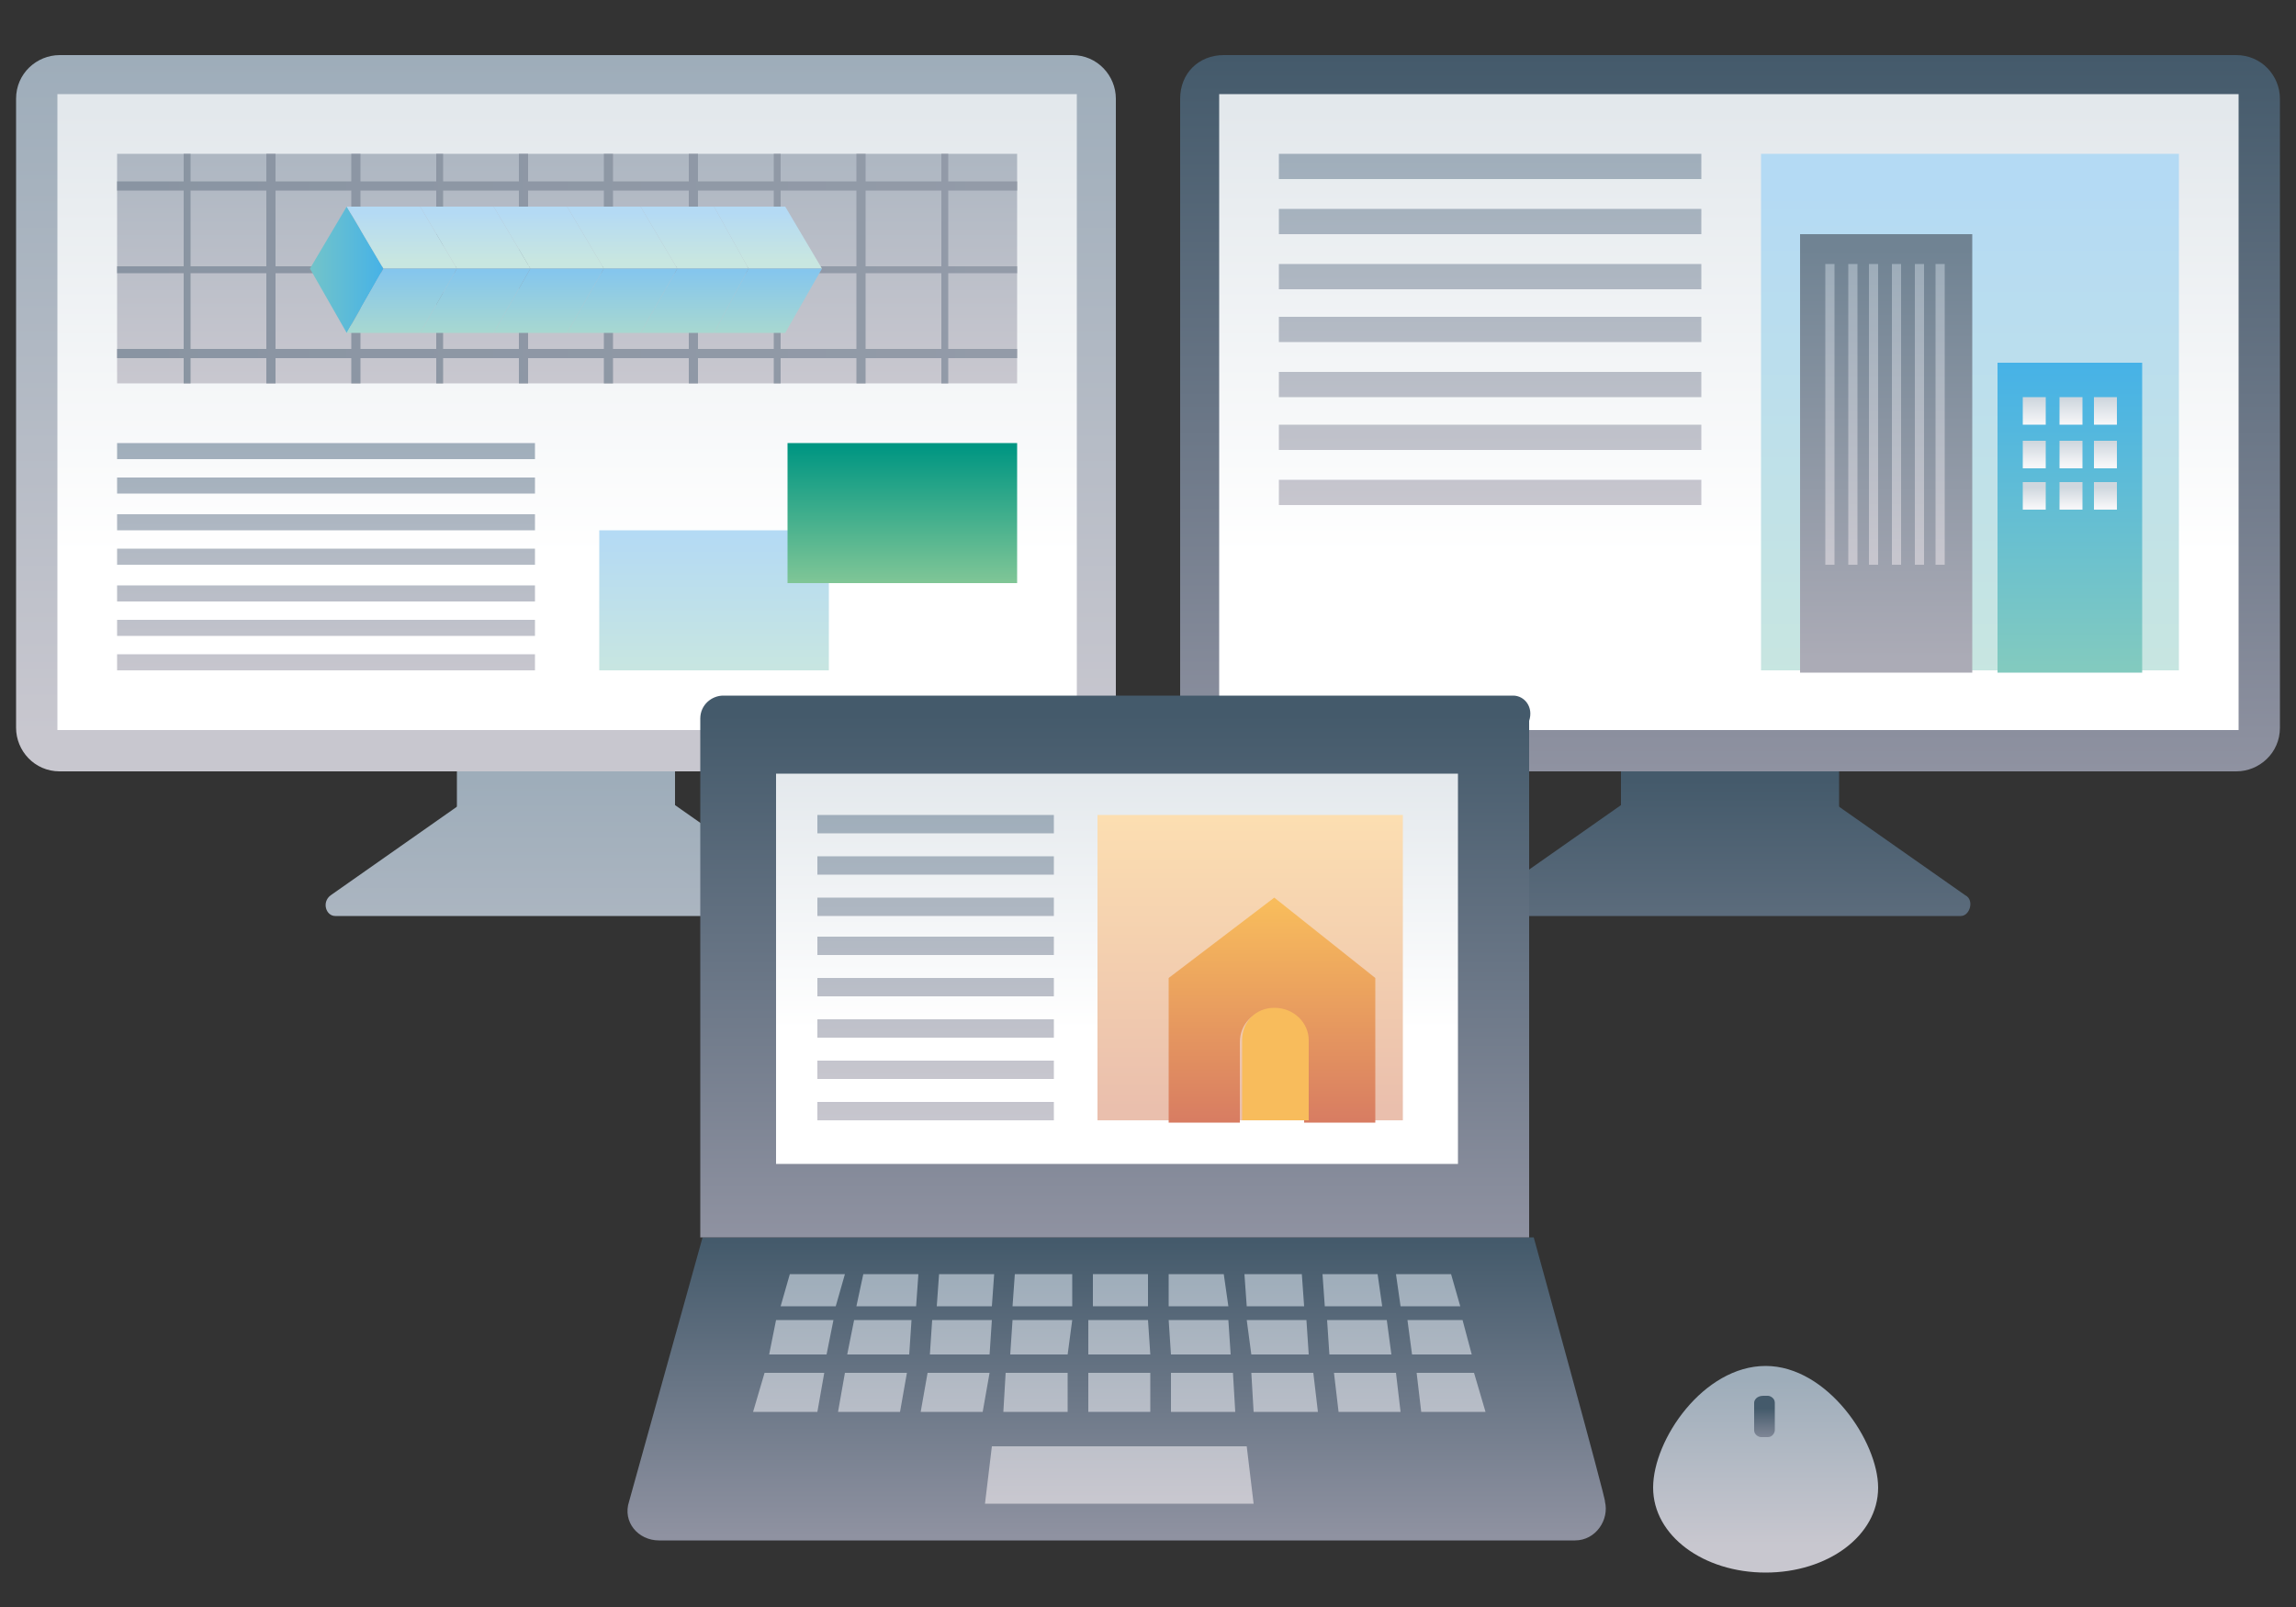 <?xml version="1.0" encoding="utf-8"?>
<!-- Generator: Adobe Illustrator 28.3.0, SVG Export Plug-In . SVG Version: 6.00 Build 0)  -->
<svg version="1.1" id="_レイヤー_2" xmlns="http://www.w3.org/2000/svg" xmlns:xlink="http://www.w3.org/1999/xlink" x="0px"
	 y="0px" viewBox="0 0 100 70" style="enable-background:new 0 0 100 70;" xml:space="preserve">
<rect x="0" y="0" width="100" height="70" fill="#333333" stroke="none"/>
<style type="text/css">
	.st0{fill:url(#SVGID_1_);}
	.st1{fill:url(#SVGID_00000003823270657076710900000003985630605312670907_);}
	.st2{fill:url(#SVGID_00000133505931410010587950000017006013750232201875_);}
	.st3{fill:url(#SVGID_00000125603535688121930970000017196302828403046803_);}
	.st4{fill:url(#SVGID_00000052802982926765037010000004945047389450457994_);}
	.st5{fill:url(#SVGID_00000149359614426310839250000001577723920100932741_);}
	.st6{fill:url(#SVGID_00000040570470045419964770000008788258517763871651_);}
	.st7{fill:url(#SVGID_00000046314952268650609300000015312016834307310216_);}
	.st8{fill:url(#SVGID_00000075850498021098732040000006631199042844811435_);}
	.st9{fill:url(#SVGID_00000101791712606564481610000015846656440622777498_);}
	.st10{fill:url(#SVGID_00000167353858132853283680000002095934985854116507_);}
	.st11{fill:url(#SVGID_00000178177436362467524060000008109455381280976276_);}
	.st12{fill:url(#SVGID_00000159447743482638508750000018049696134095566495_);}
	.st13{clip-path:url(#SVGID_00000036937847590998159290000012686299618798170539_);}
	.st14{fill:url(#SVGID_00000160159773567764293230000004354790648055531691_);}
	.st15{fill:none;stroke:#46B2E7;stroke-width:0.5;stroke-miterlimit:10;}
	.st16{fill:url(#SVGID_00000074436358161694203320000003633691116112053653_);}
	.st17{fill:url(#SVGID_00000012467143107793157270000013474791690735347845_);}
	.st18{fill:url(#SVGID_00000151501595668976438860000007273461216613219752_);}
	.st19{fill:url(#SVGID_00000015339653159381396510000015309072056451256758_);}
	.st20{fill:url(#SVGID_00000057866006358835218600000011613000990581008570_);}
	.st21{fill:url(#SVGID_00000099620927860083618310000001418628788676499347_);}
	.st22{fill:url(#SVGID_00000129168462911150302200000013567328425592656314_);}
	.st23{fill:url(#SVGID_00000108276634528596973400000005302861468317764531_);}
	.st24{fill:url(#SVGID_00000031187371179869950550000017284062053766365322_);}
	.st25{fill:url(#SVGID_00000000211438597937572910000016043891200933378967_);}
	.st26{fill:url(#SVGID_00000132089251930159991150000018342092621232563647_);}
	.st27{fill:url(#SVGID_00000032624964941805786950000006833990639673081272_);}
	.st28{fill:url(#SVGID_00000016795560451106477020000017993803167562757548_);}
	.st29{fill:url(#SVGID_00000034090711401293177720000002351948436180654738_);}
	.st30{fill:url(#SVGID_00000160189689044504746730000010033409650216311481_);}
	.st31{fill:url(#SVGID_00000146490140747292109180000012119750952750522278_);}
	.st32{fill:url(#SVGID_00000084519272736658727270000005091975678332185256_);}
	.st33{fill:url(#SVGID_00000014622780606341109290000013712599294046788268_);}
	.st34{fill:url(#SVGID_00000037679888196136153010000011525108492854495146_);}
	.st35{fill:url(#SVGID_00000095300601901777898570000004300539799482833542_);}
	.st36{fill:url(#SVGID_00000108277745771028701650000009933831445353338505_);}
	.st37{fill:url(#SVGID_00000014624428984608747500000012138820181429414807_);}
	.st38{fill:url(#SVGID_00000151510054699670173230000000639492984066231469_);}
	.st39{fill:url(#SVGID_00000127036172542115533260000005148912851116625328_);}
	.st40{fill:url(#SVGID_00000132086000925160332680000012470304243110440636_);}
	.st41{fill:url(#SVGID_00000070095431227035417930000015639782869337562790_);}
	.st42{fill:url(#SVGID_00000121246533264786804330000010560235550833105835_);}
	.st43{fill:url(#SVGID_00000180336609549335989640000003756683029232141700_);}
	.st44{fill:url(#SVGID_00000011011443484240728100000011163049213645588135_);}
	.st45{fill:url(#SVGID_00000116205146422946705040000010022004998435754635_);}
	.st46{fill:url(#SVGID_00000000196201306511236690000014361465981134006461_);}
	.st47{fill:url(#SVGID_00000060736824201876520210000010163624060212529076_);}
	.st48{fill:url(#SVGID_00000125591752425820518160000004663513005514625684_);}
	.st49{fill:url(#SVGID_00000152244221243218404260000016987355062842229161_);}
	.st50{fill:url(#SVGID_00000068642472633250693370000014195278172823000504_);}
	.st51{fill:url(#SVGID_00000026883377000928445510000008918416429510280583_);}
	.st52{fill:url(#SVGID_00000011744531527149445280000015932549986396379264_);}
	.st53{fill:url(#SVGID_00000026874432008147274030000017932918101806370183_);}
	.st54{fill:url(#SVGID_00000028320165124646116590000010264998768389595266_);}
	.st55{fill:url(#SVGID_00000114764389309955155140000018024081590356648360_);}
	.st56{fill:url(#SVGID_00000048463297372638249940000000540631552831481518_);}
	.st57{fill:url(#SVGID_00000103227618719068490550000016485741493107527579_);}
	.st58{fill:url(#SVGID_00000117672767165893157050000013980128317433027971_);}
	.st59{fill:url(#SVGID_00000088122309967639131270000011940812743537984430_);}
	.st60{fill:url(#SVGID_00000023268925478336838860000005917722659696054680_);}
	.st61{fill:url(#SVGID_00000009560102090829758970000013606913603915470737_);}
	.st62{fill:url(#SVGID_00000113355011303091320250000010791531222594773413_);}
	.st63{fill:url(#SVGID_00000099647849483619342330000005114285014878840243_);}
	.st64{fill:url(#SVGID_00000053515942736242103320000017433281460568766352_);}
	.st65{fill:url(#SVGID_00000181067680387299396900000015527141986008255374_);}
	.st66{fill:url(#SVGID_00000108988534426244524230000012076915609339529374_);}
	.st67{fill:url(#SVGID_00000171000391902208560220000018030657442833935542_);}
	.st68{fill:url(#SVGID_00000047018102469539748130000009730459451820312753_);}
	.st69{fill:url(#SVGID_00000093859867696583495060000015461195259984970673_);}
	.st70{fill:url(#SVGID_00000085952752740641293890000004570471523524699539_);}
	.st71{fill:url(#SVGID_00000018198880954342889900000002745492568293915070_);}
	.st72{fill:url(#SVGID_00000155825996378231899720000007804884812941833091_);}
	.st73{fill:url(#SVGID_00000122714659937263942680000003758859469724855681_);}
	.st74{fill:url(#SVGID_00000008121059624409605580000003830152781403198871_);}
	.st75{fill:url(#SVGID_00000071546636515905024450000001393902479917172636_);}
	.st76{fill:url(#SVGID_00000111902754154244340940000001928479861100979639_);}
	.st77{fill:url(#SVGID_00000066516512304177710000000017156975997610625688_);}
	.st78{fill:url(#SVGID_00000049926650528974367490000007898776411644197546_);}
	.st79{fill:url(#SVGID_00000157266097648201136870000007539222758868692895_);}
	.st80{fill:url(#SVGID_00000152986988367706056760000005395156159224657039_);}
	.st81{fill:url(#SVGID_00000153669496880861557380000008026213930885069192_);}
	.st82{fill:url(#SVGID_00000063603958646235765480000010211667920509651867_);}
	.st83{fill:url(#SVGID_00000116929871747161728270000000843437502872064897_);}
	.st84{fill:url(#SVGID_00000161627242189867589080000004278097015222456485_);}
	.st85{fill:url(#SVGID_00000020366241553560898870000015340406852068908447_);}
	.st86{fill:url(#SVGID_00000089563246318329180890000016006458517317754259_);}
	.st87{fill:url(#SVGID_00000082354046999117836950000010061463436589686197_);}
	.st88{fill:url(#SVGID_00000016057553362960281670000012535968089403698581_);}
	.st89{fill:url(#SVGID_00000164505420734686905920000001589392824348366014_);}
	.st90{fill:url(#SVGID_00000041265104707261208740000016619691278366184895_);}
	.st91{fill:url(#SVGID_00000142160658998469783540000003570133975979830437_);}
	.st92{fill:url(#SVGID_00000021832237332598345210000006920753865164327334_);}
	.st93{fill:url(#SVGID_00000079475505545740080100000010878796232180545411_);}
	.st94{fill:#F8BC5C;}
	.st95{fill:url(#SVGID_00000141445059238334962300000011726602235972740748_);}
	.st96{fill:url(#SVGID_00000153702647894981557800000017465868159477459601_);}
	.st97{fill:url(#SVGID_00000057870698867490031730000006324421019579348403_);}
	.st98{fill:url(#SVGID_00000133529545251498801080000015910292381954508213_);}
	.st99{fill:url(#SVGID_00000129901434810270224900000003245653327484826529_);}
	.st100{fill:url(#SVGID_00000152965544569378297480000004903975731804486792_);}
	.st101{fill:url(#SVGID_00000102506685995976173190000009931650568341467818_);}
	.st102{fill:url(#SVGID_00000001624162490926667650000000774356040896521100_);}
</style>
<g id="nyuko">
	
		<linearGradient id="SVGID_1_" gradientUnits="userSpaceOnUse" x1="24.65" y1="1042.807" x2="24.65" y2="1061.624" gradientTransform="matrix(1 0 0 1 0 -1008.82)">
		<stop  offset="0" style="stop-color:#9EADBA"/>
		<stop  offset="1" style="stop-color:#C8C7CF"/>
	</linearGradient>
	<rect x="19.9" y="31" class="st0" width="9.5" height="6.5"/>
	
		<linearGradient id="SVGID_00000086692291471216560370000009208972036028537018_" gradientUnits="userSpaceOnUse" x1="24.7" y1="1042.807" x2="24.7" y2="1061.624" gradientTransform="matrix(1 0 0 1 0 -1008.82)">
		<stop  offset="0" style="stop-color:#9EADBA"/>
		<stop  offset="1" style="stop-color:#C8C7CF"/>
	</linearGradient>
	<path style="fill:url(#SVGID_00000086692291471216560370000009208972036028537018_);" d="M29.3,35h-9.2l-5.7,4
		c-0.4,0.3-0.2,0.9,0.2,0.9h20.2c0.4,0,0.6-0.7,0.2-0.9L29.3,35z"/>
	
		<linearGradient id="SVGID_00000117664841555082858180000011014750838723212674_" gradientUnits="userSpaceOnUse" x1="24.65" y1="1011.361" x2="24.65" y2="1040.795" gradientTransform="matrix(1 0 0 1 0 -1008.82)">
		<stop  offset="0" style="stop-color:#9EADBA"/>
		<stop  offset="1" style="stop-color:#C8C7CF"/>
	</linearGradient>
	<path style="fill:url(#SVGID_00000117664841555082858180000011014750838723212674_);" d="M2.6,2.4h44.1c1.1,0,1.9,0.9,1.9,1.9v27.4
		c0,1.1-0.9,1.9-1.9,1.9H2.6c-1.1,0-1.9-0.9-1.9-1.9V4.3C0.7,3.2,1.6,2.4,2.6,2.4z"/>
	
		<linearGradient id="SVGID_00000128446150798667047510000012456227123850577283_" gradientUnits="userSpaceOnUse" x1="24.7" y1="1013.689" x2="24.7" y2="1032.974" gradientTransform="matrix(1 0 0 1 0 -1008.82)">
		<stop  offset="0" style="stop-color:#E3E8EC"/>
		<stop  offset="1" style="stop-color:#FFFFFF"/>
	</linearGradient>
	
		<rect x="2.5" y="4.1" style="fill:url(#SVGID_00000128446150798667047510000012456227123850577283_);" width="44.4" height="27.7"/>
	
		<linearGradient id="SVGID_00000102516753609097042980000004811952321382070411_" gradientUnits="userSpaceOnUse" x1="24.7" y1="1009.784" x2="24.7" y2="1025.327" gradientTransform="matrix(1 0 0 1 0 -1008.82)">
		<stop  offset="0" style="stop-color:#9EADBA"/>
		<stop  offset="1" style="stop-color:#C8C7CF"/>
	</linearGradient>
	<rect x="5.1" y="6.7" style="fill:url(#SVGID_00000102516753609097042980000004811952321382070411_);" width="39.2" height="10"/>
	
		<linearGradient id="SVGID_00000142898351512906457900000013732439334208156568_" gradientUnits="userSpaceOnUse" x1="31.1" y1="1032.093" x2="31.1" y2="1038.193" gradientTransform="matrix(1 0 0 1 0 -1008.82)">
		<stop  offset="0" style="stop-color:#B4DAF4"/>
		<stop  offset="1" style="stop-color:#C8E6E0"/>
	</linearGradient>
	<rect x="26.1" y="23.1" style="fill:url(#SVGID_00000142898351512906457900000013732439334208156568_);" width="10" height="6.1"/>
	
		<linearGradient id="SVGID_00000086690962305460338300000001815659589300054949_" gradientUnits="userSpaceOnUse" x1="14.2" y1="1027.72" x2="14.2" y2="1038.075" gradientTransform="matrix(1 0 0 1 0 -1008.82)">
		<stop  offset="0" style="stop-color:#9EADBA"/>
		<stop  offset="1" style="stop-color:#C7C6CE"/>
	</linearGradient>
	
		<rect x="5.1" y="19.3" style="fill:url(#SVGID_00000086690962305460338300000001815659589300054949_);" width="18.2" height="0.7"/>
	
		<linearGradient id="SVGID_00000034054302259614230240000007871778133451435906_" gradientUnits="userSpaceOnUse" x1="14.2" y1="1027.72" x2="14.2" y2="1038.075" gradientTransform="matrix(1 0 0 1 0 -1008.82)">
		<stop  offset="0" style="stop-color:#9EADBA"/>
		<stop  offset="1" style="stop-color:#C7C6CE"/>
	</linearGradient>
	
		<rect x="5.1" y="20.8" style="fill:url(#SVGID_00000034054302259614230240000007871778133451435906_);" width="18.2" height="0.7"/>
	
		<linearGradient id="SVGID_00000103963062374872272340000014596128771435564167_" gradientUnits="userSpaceOnUse" x1="14.2" y1="1027.72" x2="14.2" y2="1038.075" gradientTransform="matrix(1 0 0 1 0 -1008.82)">
		<stop  offset="0" style="stop-color:#9EADBA"/>
		<stop  offset="1" style="stop-color:#C7C6CE"/>
	</linearGradient>
	
		<rect x="5.1" y="22.4" style="fill:url(#SVGID_00000103963062374872272340000014596128771435564167_);" width="18.2" height="0.7"/>
	
		<linearGradient id="SVGID_00000130626273754888200180000001336562057981068936_" gradientUnits="userSpaceOnUse" x1="14.2" y1="1027.72" x2="14.2" y2="1038.075" gradientTransform="matrix(1 0 0 1 0 -1008.82)">
		<stop  offset="0" style="stop-color:#9EADBA"/>
		<stop  offset="1" style="stop-color:#C7C6CE"/>
	</linearGradient>
	
		<rect x="5.1" y="23.9" style="fill:url(#SVGID_00000130626273754888200180000001336562057981068936_);" width="18.2" height="0.7"/>
	
		<linearGradient id="SVGID_00000085972051211542507960000001347648602526819459_" gradientUnits="userSpaceOnUse" x1="14.2" y1="1027.72" x2="14.2" y2="1038.075" gradientTransform="matrix(1 0 0 1 0 -1008.82)">
		<stop  offset="0" style="stop-color:#9EADBA"/>
		<stop  offset="1" style="stop-color:#C7C6CE"/>
	</linearGradient>
	
		<rect x="5.1" y="25.5" style="fill:url(#SVGID_00000085972051211542507960000001347648602526819459_);" width="18.2" height="0.7"/>
	
		<linearGradient id="SVGID_00000067933342859642267770000005941474744521941179_" gradientUnits="userSpaceOnUse" x1="14.2" y1="1027.72" x2="14.2" y2="1038.075" gradientTransform="matrix(1 0 0 1 0 -1008.82)">
		<stop  offset="0" style="stop-color:#9EADBA"/>
		<stop  offset="1" style="stop-color:#C7C6CE"/>
	</linearGradient>
	<rect x="5.1" y="27" style="fill:url(#SVGID_00000067933342859642267770000005941474744521941179_);" width="18.2" height="0.7"/>
	
		<linearGradient id="SVGID_00000011744595245454921840000009833871788559106440_" gradientUnits="userSpaceOnUse" x1="14.2" y1="1027.72" x2="14.2" y2="1038.075" gradientTransform="matrix(1 0 0 1 0 -1008.82)">
		<stop  offset="0" style="stop-color:#9EADBA"/>
		<stop  offset="1" style="stop-color:#C7C6CE"/>
	</linearGradient>
	
		<rect x="5.1" y="28.5" style="fill:url(#SVGID_00000011744595245454921840000009833871788559106440_);" width="18.2" height="0.7"/>
	<g>
		<g>
			<defs>
				<rect id="SVGID_00000085228216373413288350000001710079513332391352_" x="5.1" y="6.7" width="39.2" height="10"/>
			</defs>
			<clipPath id="SVGID_00000130637581017309528270000008775306004538202269_">
				<use xlink:href="#SVGID_00000085228216373413288350000001710079513332391352_"  style="overflow:visible;"/>
			</clipPath>
			<g style="clip-path:url(#SVGID_00000130637581017309528270000008775306004538202269_);">
				
					<linearGradient id="SVGID_00000002364589890274184960000007987884301914313885_" gradientUnits="userSpaceOnUse" x1="-90.8" y1="1035.857" x2="140.2" y2="1035.857" gradientTransform="matrix(1 0 0 1 0 -1008.82)">
					<stop  offset="0" style="stop-color:#708393"/>
					<stop  offset="1" style="stop-color:#ACACB7"/>
				</linearGradient>
				<path style="fill:url(#SVGID_00000002364589890274184960000007987884301914313885_);" d="M-90.8,63.6l66-23.4V40h-8.4v-0.3h10
					l7.5-2.6v-0.2h-17.4v-0.3h18.9l4.8-1.7v-0.2h-23.7v-0.3H-8l3.1-1.1v-0.2h-28.3v-0.3h29.8l2.6-0.9v-0.2h-32.4v-0.3H0.6L3,30.5
					v-0.2H0.3V30h4.1v-3.3H0.3v-0.3h4.1v-3.3H0.3v-0.3h4.1v-3.3H0.3v-0.3h4.1v-3.3H0.3v-0.3h4.1v-3.3H0.3V12h4.1V8.7H0.3V8.4h4.1
					V4.6H0.3V4.3h4.1V0.9H0.3V0.6h4.1V-10h0.3V0.6H8V-10h0.3V0.6h3.3V-10H12V0.6h3.3V-10h0.3V0.6H19V-10h0.3V0.6h3.3V-10H23V0.6h3.3
					V-10h0.3V0.6H30V-10h0.3V0.6h3.3V-10H34V0.6h3.3V-10h0.3V0.6H41V-10h0.3V0.6h3.3V-10H45V0.6h3.7v0.3H45v3.3h3.7v0.3H45v3.3h3.7
					v0.3H45v3.3h3.7v0.3H45V15h3.7v0.3H45v3.3h3.7v0.3H45v3.3h3.7v0.3H45v3.3h3.7v0.3H45v3.3h3.7v0.3h-2.3v0.2l2.3,0.8h33.7V31H50.2
					v0.2l2.5,0.9h29.7v0.3H54.3v0.2l3.1,1.1h25.1V34H58.9v0.2l4.8,1.7h18.8v0.3H65.2v0.2l7.5,2.6h9.8v0.3h-8.3v0.2l66,23.4l-0.1,0.3
					L72.6,40h-7.4v0.2l10.6,4.6h6.7v0.3H77v0.2l42.2,18.3l-0.1,0.3L75.7,45.1H65l16.6,9.2h0.9v0.5l15.8,8.8L98,63.8l-16.5-9.2H65.8
					l11.5,8.9L77,63.8l-11.7-9.1H49.4l6.9,8.9L56,63.8l-7-9.1H33l2.3,9H35l-2.3-9h-16l-2.3,9L14,63.6l2.3-9H0.4l-7.1,9.1L-7,63.5
					l7-8.8h-15.8l-11.8,9.2l-0.2-0.3l11.5-8.9H-32l-16.6,9.2l-0.2-0.3l16-8.9h-0.5v-0.3h1l16.6-9.2h-10.7L-69.8,64l-0.1-0.3
					l42.2-18.3v-0.2h-5.6v-0.3h6.9l10.6-4.6v-0.2h-7.4L-90.7,64L-90.8,63.6L-90.8,63.6z M65.3,54.4h15.6l-16.6-9.2H53.5L65.3,54.4z
					 M49.1,54.3h15.7L53,45.2H42L49.1,54.3z M32.9,54.4h15.8l-7.1-9.2H30.5C30.6,45.2,32.9,54.4,32.9,54.4z M16.8,54.4h15.8
					l-2.4-9.2H19.1L16.8,54.4z M0.6,54.4h15.8l2.4-9.2h-11L0.6,54.4z M-15.5,54.4H0.2l7.2-9.2h-11C-3.6,45.2-15.5,54.4-15.5,54.4z
					 M-31.5,54.4H-16l11.9-9.2H-15L-31.5,54.4z M64.4,44.8h10v-0.2l-10.5-4.5h-8.1L64.4,44.8L64.4,44.8z M53.1,44.8h10.7l-8.6-4.7
					H47C46.9,40.1,53.1,44.8,53.1,44.8z M41.7,44.8h10.8l-6.1-4.7H38L41.7,44.8L41.7,44.8z M30.5,44.8h10.9l-3.7-4.7h-8.5L30.5,44.8
					L30.5,44.8z M19.2,44.8h10.9l-1.2-4.7h-8.5C20.5,40.1,19.2,44.8,19.2,44.8z M8,44.8h10.9l1.2-4.8h-8.4L8,44.8L8,44.8z
					 M-3.2,44.8H7.5l3.7-4.8H3L-3.2,44.8L-3.2,44.8z M-14.4,44.8h10.6l6.2-4.7h-8.2L-14.4,44.8z M-25.1,44.6v0.2h10l8.6-4.8h-8.1
					L-25.1,44.6z M57.8,37.1l6.1,2.6H71v-0.2l-7.5-2.6h-5.8C57.8,36.9,57.8,37.1,57.8,37.1z M55.2,39.7h7.4v-0.2l-6.1-2.6h-6.4
					L55.2,39.7z M46.5,39.7h8.1l-5.1-2.8h-6.6L46.5,39.7L46.5,39.7z M37.8,39.7H46l-3.6-2.8h-6.7L37.8,39.7L37.8,39.7z M29.2,39.7
					h8.3l-2.2-2.8h-6.8L29.2,39.7L29.2,39.7z M20.5,39.7h8.3l-0.7-2.9h-6.8C21.3,36.9,20.5,39.7,20.5,39.7z M11.9,39.7h8.3l0.7-2.9
					h-6.8C14.2,36.9,11.9,39.7,11.9,39.7z M3.4,39.7h8.1l2.3-2.9H7C7,36.9,3.4,39.7,3.4,39.7z M-5.2,39.7h8l3.7-2.9h-6.6L-5.2,39.7
					L-5.2,39.7z M-13.3,39.5v0.2H-6l5.2-2.9h-6.4C-7.1,36.9-13.3,39.5-13.3,39.5z M-21.7,39.5v0.2h7.1l6.2-2.7v-0.2h-5.7L-21.7,39.5
					L-21.7,39.5z M52.6,34.9l3.9,1.7H62v-0.2l-4.8-1.7h-4.6L52.6,34.9z M49.5,36.5h5.8v-0.2l-3.9-1.7h-5.3L49.5,36.5L49.5,36.5z
					 M42.4,36.5h6.4l-3.4-1.9H40L42.4,36.5z M35.3,36.5h6.6l-2.4-1.9h-5.6L35.3,36.5L35.3,36.5z M28.3,36.5H35l-1.4-1.9h-5.7
					L28.3,36.5L28.3,36.5z M21.4,36.5H28l-0.5-1.9h-5.7L21.4,36.5L21.4,36.5z M14.4,36.5H21l0.5-1.9h-5.6L14.4,36.5L14.4,36.5z
					 M7.5,36.5H14l1.4-1.7l0.1-0.2H9.9L7.5,36.5z M0.5,36.5h6.4l2.5-1.9H4L0.5,36.5z M-5.9,36.3v0.2h5.7l3.4-1.9H-2L-5.9,36.3z
					 M-12.7,36.3v0.2h5.4l3.9-1.7v-0.2H-8L-12.7,36.3z M48.9,33.2l2.5,1.1h4.4v-0.2L52.7,33h-3.8L48.9,33.2L48.9,33.2z M45.5,34.3
					h4.6v-0.2L47.6,33h-4.5L45.5,34.3L45.5,34.3z M39.6,34.3h5.3L42.6,33H38L39.6,34.3L39.6,34.3z M33.6,34.3H39L37.4,33h-4.7
					L33.6,34.3z M27.8,34.3h5.5l-1-1.3h-4.9L27.8,34.3z M21.9,34.3h5.5L27.1,33h-4.9C22.3,33,21.9,34.3,21.9,34.3z M16.1,34.3h5.5
					l0.3-1.3h-4.8C17.1,33,16.1,34.3,16.1,34.3z M10.3,34.3h5.3l0.9-1.1l0.1-0.2H12L10.3,34.3L10.3,34.3z M4.5,34.3h5.2l1.7-1.3H6.9
					L4.5,34.3z M-0.8,34.1v0.2h4.6L6.2,33H1.8L-0.8,34.1z M-6.4,34.1v0.2h4.3l2.5-1.1V33h-3.8L-6.4,34.1L-6.4,34.1z M45.6,31.8
					l2.1,0.9h3.5v-0.2l-2.5-0.9h-3L45.6,31.8L45.6,31.8z M42.6,32.7h3.8v-0.2l-2.1-0.9h-3.7C40.6,31.6,42.6,32.7,42.6,32.7z
					 M37.5,32.7h4.4l-2-1.1H36L37.5,32.7L37.5,32.7z M32.4,32.7H37l-1.4-1.1h-4L32.4,32.7L32.4,32.7z M27.4,32.7H32l-0.8-1.1h-4.1
					L27.4,32.7L27.4,32.7z M22.3,32.7H27l-0.3-1.1h-4.1L22.3,32.7L22.3,32.7z M17.4,32.7H22l0.3-1.1h-4.1L17.4,32.7L17.4,32.7z
					 M12.4,32.7h4.5l0.8-0.9l0.1-0.2h-4L12.4,32.7z M7.4,32.7h4.4l1.5-1.1H9.5L7.4,32.7z M3,32.5v0.2h3.7l2-1.1H5.1L3,32.5L3,32.5z
					 M-1.9,32.5v0.2h3.5l2.1-0.9v-0.2h-3L-1.9,32.5L-1.9,32.5z M42.4,30.4l1.9,0.8h2.8V31l-2.3-0.8h-2.4
					C42.5,30.2,42.4,30.4,42.4,30.4z M40,31.2h3V31l-1.9-0.8h-3L40,31.2L40,31.2z M35.6,31.2h3.7l-1.8-1h-3.2L35.6,31.2z M31.3,31.2
					h3.9l-1.3-1h-3.3L31.3,31.2L31.3,31.2z M27,31.3h3.9l-0.8-1h-3.4L27,31.3L27,31.3z M22.7,31.3h3.9l-0.3-1H23L22.7,31.3
					L22.7,31.3z M18.5,31.3h3.9l0.3-1h-3.4L18.5,31.3L18.5,31.3z M14.2,31.3H18l0.7-0.8l0.1-0.2h-3.3L14.2,31.3z M10,31.3h3.6
					l1.1-0.8l0.3-0.2h-3.2L10,31.3L10,31.3z M6.3,31.1v0.2h3l1.9-1h-3C8.2,30.2,6.3,31.1,6.3,31.1z M2.2,31v0.2H5l1.9-0.8v-0.2H4.5
					C4.5,30.2,2.2,31,2.2,31z M41.3,29.9h3.3v-3.3h-3.3V29.9z M37.7,29.9H41v-3.3h-3.3V29.9z M34,29.9h3.3v-3.3H34V29.9z M30.4,29.9
					h3.3v-3.3h-3.3C30.4,26.6,30.4,29.9,30.4,29.9z M26.7,29.9H30v-3.3h-3.3V29.9z M23,29.9h3.3v-3.3H23V29.9z M19.3,29.9h3.3v-3.3
					h-3.3V29.9z M15.7,29.9H19v-3.3h-3.3V29.9z M12,29.9h3.3v-3.3H12V29.9z M8.3,29.9h3.3v-3.3H8.3V29.9z M4.7,29.9H8v-3.3H4.7V29.9
					z M41.3,26.2h3.3v-3.3h-3.3V26.2z M37.7,26.2H41v-3.3h-3.3V26.2z M34,26.2h3.3v-3.3H34C34,22.9,34,26.2,34,26.2z M30.4,26.2h3.3
					v-3.3h-3.3C30.4,22.9,30.4,26.2,30.4,26.2z M26.7,26.2H30v-3.3h-3.3V26.2z M23,26.2h3.3v-3.3H23V26.2z M19.3,26.2h3.3v-3.3h-3.3
					V26.2z M15.7,26.2H19v-3.3h-3.3V26.2z M12,26.2h3.3v-3.3H12V26.2z M8.3,26.2h3.3v-3.3H8.3V26.2z M4.7,26.2H8v-3.3H4.7V26.2z
					 M41.3,22.6h3.3v-3.3h-3.3V22.6z M37.7,22.6H41v-3.3h-3.3V22.6z M34,22.6h3.3v-3.3H34C34,19.2,34,22.6,34,22.6z M30.4,22.6h3.3
					v-3.3h-3.3C30.4,19.3,30.4,22.6,30.4,22.6z M26.7,22.6H30v-3.3h-3.3V22.6z M23,22.6h3.3v-3.3H23V22.6z M19.3,22.6h3.3v-3.3h-3.3
					V22.6z M15.7,22.6H19v-3.3h-3.3V22.6z M12,22.6h3.3v-3.3H12V22.6z M8.3,22.6h3.3v-3.3H8.3V22.6z M4.7,22.6H8v-3.3H4.7V22.6z
					 M41.3,18.9h3.3v-3.3h-3.3V18.9z M37.7,18.9H41v-3.3h-3.3V18.9z M34,18.9h3.3v-3.3H34V18.9z M30.4,18.9h3.3v-3.3h-3.3
					C30.4,15.6,30.4,18.9,30.4,18.9z M26.7,18.9H30v-3.3h-3.3V18.9z M23,18.9h3.3v-3.3H23V18.9z M19.3,18.9h3.3v-3.3h-3.3V18.9z
					 M15.7,18.9H19v-3.3h-3.3V18.9z M12,18.9h3.3v-3.3H12V18.9z M8.3,18.9h3.3v-3.3H8.3V18.9z M4.7,18.9H8v-3.3H4.7V18.9z
					 M41.3,15.2h3.3v-3.3h-3.3V15.2z M37.7,15.2H41v-3.3h-3.3V15.2z M34,15.2h3.3v-3.3H34V15.2z M30.4,15.2h3.3v-3.3h-3.3
					C30.4,11.9,30.4,15.2,30.4,15.2z M26.7,15.2H30v-3.3h-3.3V15.2z M23,15.2h3.3v-3.3H23V15.2z M19.3,15.2h3.3v-3.3h-3.3V15.2z
					 M15.7,15.2H19v-3.3h-3.3V15.2z M12,15.2h3.3v-3.3H12V15.2z M8.3,15.2h3.3v-3.3H8.3V15.2z M4.7,15.2H8v-3.3H4.7V15.2z
					 M41.3,11.6h3.3V8.3h-3.3V11.6z M37.7,11.6H41V8.3h-3.3V11.6z M34,11.6h3.3V8.3H34C34,8.2,34,11.6,34,11.6z M30.4,11.6h3.3V8.3
					h-3.3C30.4,8.3,30.4,11.6,30.4,11.6z M26.7,11.6H30V8.3h-3.3V11.6z M23,11.6h3.3V8.3H23V11.6z M19.3,11.6h3.3V8.3h-3.3V11.6z
					 M15.7,11.6H19V8.3h-3.3V11.6z M12,11.6h3.3V8.3H12V11.6z M8.3,11.6h3.3V8.3H8.3V11.6z M4.7,11.6H8V8.3H4.7V11.6z M41.3,7.9h3.3
					V4.6h-3.3V7.9z M37.7,7.9H41V4.6h-3.3V7.9z M34,7.9h3.3V4.6H34V7.9z M30.4,7.9h3.3V4.6h-3.3C30.4,4.6,30.4,7.9,30.4,7.9z
					 M26.7,7.9H30V4.6h-3.3V7.9z M23,7.9h3.3V4.6H23V7.9z M19.3,7.9h3.3V4.6h-3.3V7.9z M15.7,7.9H19V4.6h-3.3V7.9z M12,7.9h3.3V4.6
					H12V7.9z M8.3,7.9h3.3V4.6H8.3V7.9z M4.7,7.9H8V4.6H4.7V7.9z M41.3,4.2h3.3V0.9h-3.3V4.2z M37.7,4.2H41V0.9h-3.3V4.2z M34,4.2
					h3.3V0.9H34V4.2z M30.4,4.2h3.3V0.9h-3.3C30.4,0.9,30.4,4.2,30.4,4.2z M26.7,4.2H30V0.9h-3.3V4.2z M23,4.2h3.3V0.9H23V4.2z
					 M19.3,4.2h3.3V0.9h-3.3V4.2z M15.7,4.2H19V0.9h-3.3V4.2z M12,4.2h3.3V0.9H12V4.2z M8.3,4.2h3.3V0.9H8.3V4.2z M4.7,4.2H8V0.9
					H4.7V4.2z"/>
				<line class="st15" x1="4.2" y1="5.2" x2="44.8" y2="5.2"/>
			</g>
		</g>
	</g>
	
		<linearGradient id="SVGID_00000026871907386506477380000004226013047553867173_" gradientUnits="userSpaceOnUse" x1="16.711" y1="1020.607" x2="12.414" y2="1020.607" gradientTransform="matrix(1 0 0 1 0 -1008.82)">
		<stop  offset="0" style="stop-color:#46B2E7"/>
		<stop  offset="1" style="stop-color:#82CABF"/>
	</linearGradient>
	<polygon style="fill:url(#SVGID_00000026871907386506477380000004226013047553867173_);" points="13.5,11.7 15.1,14.5 16.7,11.7 
		15.1,9 	"/>
	
		<linearGradient id="SVGID_00000134239612675899643910000000406378362888617364_" gradientUnits="userSpaceOnUse" x1="23.9" y1="1018.083" x2="23.9" y2="1020.161" gradientTransform="matrix(1 0 0 1 0 -1008.82)">
		<stop  offset="0" style="stop-color:#B4DAF4"/>
		<stop  offset="1" style="stop-color:#C8E6E0"/>
	</linearGradient>
	<polygon style="fill:url(#SVGID_00000134239612675899643910000000406378362888617364_);" points="23.1,11.7 26.3,11.7 24.7,9 
		21.5,9 	"/>
	
		<linearGradient id="SVGID_00000056410274616149108220000010731432172788407216_" gradientUnits="userSpaceOnUse" x1="27.1" y1="1018.083" x2="27.1" y2="1020.161" gradientTransform="matrix(1 0 0 1 0 -1008.82)">
		<stop  offset="0" style="stop-color:#B4DAF4"/>
		<stop  offset="1" style="stop-color:#C8E6E0"/>
	</linearGradient>
	<polygon style="fill:url(#SVGID_00000056410274616149108220000010731432172788407216_);" points="26.3,11.7 29.5,11.7 27.9,9 
		24.7,9 	"/>
	
		<linearGradient id="SVGID_00000054963758641272329270000005672126550286914434_" gradientUnits="userSpaceOnUse" x1="30.25" y1="1018.083" x2="30.25" y2="1020.161" gradientTransform="matrix(1 0 0 1 0 -1008.82)">
		<stop  offset="0" style="stop-color:#B4DAF4"/>
		<stop  offset="1" style="stop-color:#C8E6E0"/>
	</linearGradient>
	<polygon style="fill:url(#SVGID_00000054963758641272329270000005672126550286914434_);" points="29.5,11.7 32.6,11.7 31.1,9 
		27.9,9 	"/>
	
		<linearGradient id="SVGID_00000002375239811956023360000010228083471889147794_" gradientUnits="userSpaceOnUse" x1="33.45" y1="1018.083" x2="33.45" y2="1020.161" gradientTransform="matrix(1 0 0 1 0 -1008.82)">
		<stop  offset="0" style="stop-color:#B4DAF4"/>
		<stop  offset="1" style="stop-color:#C8E6E0"/>
	</linearGradient>
	<polygon style="fill:url(#SVGID_00000002375239811956023360000010228083471889147794_);" points="32.6,11.7 35.8,11.7 34.2,9 
		31.1,9 	"/>
	
		<linearGradient id="SVGID_00000060728181994028137700000014831594939890533807_" gradientUnits="userSpaceOnUse" x1="20.7" y1="1018.083" x2="20.7" y2="1020.161" gradientTransform="matrix(1 0 0 1 0 -1008.82)">
		<stop  offset="0" style="stop-color:#B4DAF4"/>
		<stop  offset="1" style="stop-color:#C8E6E0"/>
	</linearGradient>
	<polygon style="fill:url(#SVGID_00000060728181994028137700000014831594939890533807_);" points="19.9,11.7 23.1,11.7 21.5,9 
		18.3,9 	"/>
	
		<linearGradient id="SVGID_00000132076248091378954880000016747004199408133515_" gradientUnits="userSpaceOnUse" x1="17.5" y1="1018.083" x2="17.5" y2="1020.161" gradientTransform="matrix(1 0 0 1 0 -1008.82)">
		<stop  offset="0" style="stop-color:#B4DAF4"/>
		<stop  offset="1" style="stop-color:#C8E6E0"/>
	</linearGradient>
	<polygon style="fill:url(#SVGID_00000132076248091378954880000016747004199408133515_);" points="16.7,11.7 19.9,11.7 18.3,9 
		15.1,9 	"/>
	
		<linearGradient id="SVGID_00000078723667238180559370000015728627967492244894_" gradientUnits="userSpaceOnUse" x1="23.9" y1="1020.629" x2="23.9" y2="1023.326" gradientTransform="matrix(1 0 0 1 0 -1008.82)">
		<stop  offset="0" style="stop-color:#85C6ED"/>
		<stop  offset="1" style="stop-color:#A8D8D0"/>
	</linearGradient>
	<polygon style="fill:url(#SVGID_00000078723667238180559370000015728627967492244894_);" points="21.5,14.5 24.7,14.5 26.3,11.7 
		23.1,11.7 	"/>
	
		<linearGradient id="SVGID_00000063628115270678846560000014649194480187444634_" gradientUnits="userSpaceOnUse" x1="27.1" y1="1020.629" x2="27.1" y2="1023.326" gradientTransform="matrix(1 0 0 1 0 -1008.82)">
		<stop  offset="0" style="stop-color:#85C6ED"/>
		<stop  offset="1" style="stop-color:#A8D8D0"/>
	</linearGradient>
	<polygon style="fill:url(#SVGID_00000063628115270678846560000014649194480187444634_);" points="24.7,14.5 27.9,14.5 29.5,11.7 
		26.3,11.7 	"/>
	
		<linearGradient id="SVGID_00000108999864831243382060000010872459455271338674_" gradientUnits="userSpaceOnUse" x1="30.25" y1="1020.629" x2="30.25" y2="1023.326" gradientTransform="matrix(1 0 0 1 0 -1008.82)">
		<stop  offset="0" style="stop-color:#85C6ED"/>
		<stop  offset="1" style="stop-color:#A8D8D0"/>
	</linearGradient>
	<polygon style="fill:url(#SVGID_00000108999864831243382060000010872459455271338674_);" points="27.9,14.5 31.1,14.5 32.6,11.7 
		29.5,11.7 	"/>
	
		<linearGradient id="SVGID_00000078757865203061542750000016589178580720868783_" gradientUnits="userSpaceOnUse" x1="33.45" y1="1020.629" x2="33.45" y2="1023.326" gradientTransform="matrix(1 0 0 1 0 -1008.82)">
		<stop  offset="0" style="stop-color:#85C6ED"/>
		<stop  offset="1" style="stop-color:#A8D8D0"/>
	</linearGradient>
	<polygon style="fill:url(#SVGID_00000078757865203061542750000016589178580720868783_);" points="31.1,14.5 34.2,14.5 35.8,11.7 
		32.6,11.7 	"/>
	
		<linearGradient id="SVGID_00000137102245623638564760000003550735912533248442_" gradientUnits="userSpaceOnUse" x1="20.7" y1="1020.629" x2="20.7" y2="1023.326" gradientTransform="matrix(1 0 0 1 0 -1008.82)">
		<stop  offset="0" style="stop-color:#85C6ED"/>
		<stop  offset="1" style="stop-color:#A8D8D0"/>
	</linearGradient>
	<polygon style="fill:url(#SVGID_00000137102245623638564760000003550735912533248442_);" points="18.3,14.5 21.5,14.5 23.1,11.7 
		19.9,11.7 	"/>
	
		<linearGradient id="SVGID_00000171689362858360559110000015413976478537842845_" gradientUnits="userSpaceOnUse" x1="17.5" y1="1020.629" x2="17.5" y2="1023.326" gradientTransform="matrix(1 0 0 1 0 -1008.82)">
		<stop  offset="0" style="stop-color:#85C6ED"/>
		<stop  offset="1" style="stop-color:#A8D8D0"/>
	</linearGradient>
	<polygon style="fill:url(#SVGID_00000171689362858360559110000015413976478537842845_);" points="15.1,14.5 18.3,14.5 19.9,11.7 
		16.7,11.7 	"/>
	
		<linearGradient id="SVGID_00000170994533891416950340000017740592098512257938_" gradientUnits="userSpaceOnUse" x1="39.3" y1="1028.264" x2="39.3" y2="1034.355" gradientTransform="matrix(1 0 0 1 0 -1008.82)">
		<stop  offset="0" style="stop-color:#009682"/>
		<stop  offset="1" style="stop-color:#83C797"/>
	</linearGradient>
	<rect x="34.3" y="19.3" style="fill:url(#SVGID_00000170994533891416950340000017740592098512257938_);" width="10" height="6.1"/>
	
		<linearGradient id="SVGID_00000099649002515954836100000012469151230782505122_" gradientUnits="userSpaceOnUse" x1="75.35" y1="1042.807" x2="75.35" y2="1061.624" gradientTransform="matrix(1 0 0 1 0 -1008.82)">
		<stop  offset="0" style="stop-color:#445A6B"/>
		<stop  offset="1" style="stop-color:#8F92A1"/>
	</linearGradient>
	<rect x="70.6" y="31" style="fill:url(#SVGID_00000099649002515954836100000012469151230782505122_);" width="9.5" height="6.5"/>
	
		<linearGradient id="SVGID_00000039818473900252709960000013595854071810041744_" gradientUnits="userSpaceOnUse" x1="75.3" y1="1042.807" x2="75.3" y2="1061.624" gradientTransform="matrix(1 0 0 1 0 -1008.82)">
		<stop  offset="0" style="stop-color:#445A6B"/>
		<stop  offset="1" style="stop-color:#8F92A1"/>
	</linearGradient>
	<path style="fill:url(#SVGID_00000039818473900252709960000013595854071810041744_);" d="M79.9,35h-9.2L65,39
		c-0.4,0.3-0.2,0.9,0.2,0.9h20.2c0.4,0,0.6-0.7,0.2-0.9C85.6,39,79.9,35,79.9,35z"/>
	
		<linearGradient id="SVGID_00000150103472372581540490000015254108780963808413_" gradientUnits="userSpaceOnUse" x1="75.35" y1="1011.257" x2="75.35" y2="1042.377" gradientTransform="matrix(1 0 0 1 0 -1008.82)">
		<stop  offset="0" style="stop-color:#445A6B"/>
		<stop  offset="1" style="stop-color:#8F92A1"/>
	</linearGradient>
	<path style="fill:url(#SVGID_00000150103472372581540490000015254108780963808413_);" d="M53.3,2.4h44.1c1.1,0,1.9,0.9,1.9,1.9
		v27.4c0,1.1-0.9,1.9-1.9,1.9H53.3c-1.1,0-1.9-0.9-1.9-1.9V4.3C51.4,3.2,52.2,2.4,53.3,2.4z"/>
	
		<linearGradient id="SVGID_00000127743177150427227410000001405409051813152914_" gradientUnits="userSpaceOnUse" x1="75.3" y1="1013.689" x2="75.3" y2="1032.974" gradientTransform="matrix(1 0 0 1 0 -1008.82)">
		<stop  offset="0" style="stop-color:#E3E8EC"/>
		<stop  offset="1" style="stop-color:#FFFFFF"/>
	</linearGradient>
	
		<rect x="53.1" y="4.1" style="fill:url(#SVGID_00000127743177150427227410000001405409051813152914_);" width="44.4" height="27.7"/>
	
		<linearGradient id="SVGID_00000119834124863950098300000011439784346054202254_" gradientUnits="userSpaceOnUse" x1="85.8" y1="1017.028" x2="85.8" y2="1038.674" gradientTransform="matrix(1 0 0 1 0 -1008.82)">
		<stop  offset="0" style="stop-color:#B4DAF4"/>
		<stop  offset="1" style="stop-color:#C8E6E0"/>
	</linearGradient>
	
		<rect x="76.7" y="6.7" style="fill:url(#SVGID_00000119834124863950098300000011439784346054202254_);" width="18.2" height="22.5"/>
	
		<linearGradient id="SVGID_00000054234201729307241920000012593290676980653754_" gradientUnits="userSpaceOnUse" x1="64.9" y1="1014.929" x2="64.9" y2="1030.788" gradientTransform="matrix(1 0 0 1 0 -1008.82)">
		<stop  offset="0" style="stop-color:#9EADBA"/>
		<stop  offset="1" style="stop-color:#C7C6CE"/>
	</linearGradient>
	
		<rect x="55.7" y="6.7" style="fill:url(#SVGID_00000054234201729307241920000012593290676980653754_);" width="18.4" height="1.1"/>
	
		<linearGradient id="SVGID_00000018230270731083753760000006806709612329241508_" gradientUnits="userSpaceOnUse" x1="64.9" y1="1014.929" x2="64.9" y2="1030.788" gradientTransform="matrix(1 0 0 1 0 -1008.82)">
		<stop  offset="0" style="stop-color:#9EADBA"/>
		<stop  offset="1" style="stop-color:#C7C6CE"/>
	</linearGradient>
	
		<rect x="55.7" y="9.1" style="fill:url(#SVGID_00000018230270731083753760000006806709612329241508_);" width="18.4" height="1.1"/>
	
		<linearGradient id="SVGID_00000133506355179731099550000011009943053803068828_" gradientUnits="userSpaceOnUse" x1="64.9" y1="1014.929" x2="64.9" y2="1030.788" gradientTransform="matrix(1 0 0 1 0 -1008.82)">
		<stop  offset="0" style="stop-color:#9EADBA"/>
		<stop  offset="1" style="stop-color:#C7C6CE"/>
	</linearGradient>
	
		<rect x="55.7" y="11.5" style="fill:url(#SVGID_00000133506355179731099550000011009943053803068828_);" width="18.4" height="1.1"/>
	
		<linearGradient id="SVGID_00000169519040112512676110000000827793291650333356_" gradientUnits="userSpaceOnUse" x1="64.9" y1="1014.929" x2="64.9" y2="1030.788" gradientTransform="matrix(1 0 0 1 0 -1008.82)">
		<stop  offset="0" style="stop-color:#9EADBA"/>
		<stop  offset="1" style="stop-color:#C7C6CE"/>
	</linearGradient>
	
		<rect x="55.7" y="13.8" style="fill:url(#SVGID_00000169519040112512676110000000827793291650333356_);" width="18.4" height="1.1"/>
	
		<linearGradient id="SVGID_00000052077598992458650330000008627221348279819909_" gradientUnits="userSpaceOnUse" x1="64.9" y1="1014.929" x2="64.9" y2="1030.788" gradientTransform="matrix(1 0 0 1 0 -1008.82)">
		<stop  offset="0" style="stop-color:#9EADBA"/>
		<stop  offset="1" style="stop-color:#C7C6CE"/>
	</linearGradient>
	
		<rect x="55.7" y="16.2" style="fill:url(#SVGID_00000052077598992458650330000008627221348279819909_);" width="18.4" height="1.1"/>
	
		<linearGradient id="SVGID_00000067214577717051712760000006079924856512403368_" gradientUnits="userSpaceOnUse" x1="64.9" y1="1014.929" x2="64.9" y2="1030.788" gradientTransform="matrix(1 0 0 1 0 -1008.82)">
		<stop  offset="0" style="stop-color:#9EADBA"/>
		<stop  offset="1" style="stop-color:#C7C6CE"/>
	</linearGradient>
	
		<rect x="55.7" y="18.5" style="fill:url(#SVGID_00000067214577717051712760000006079924856512403368_);" width="18.4" height="1.1"/>
	
		<linearGradient id="SVGID_00000004523051802757804470000014010079321447440264_" gradientUnits="userSpaceOnUse" x1="64.9" y1="1014.929" x2="64.9" y2="1030.788" gradientTransform="matrix(1 0 0 1 0 -1008.82)">
		<stop  offset="0" style="stop-color:#9EADBA"/>
		<stop  offset="1" style="stop-color:#C7C6CE"/>
	</linearGradient>
	
		<rect x="55.7" y="20.9" style="fill:url(#SVGID_00000004523051802757804470000014010079321447440264_);" width="18.4" height="1.1"/>
	
		<linearGradient id="SVGID_00000064321950632053536990000015036762685094849168_" gradientUnits="userSpaceOnUse" x1="82.15" y1="1019.649" x2="82.15" y2="1037.488" gradientTransform="matrix(1 0 0 1 0 -1008.82)">
		<stop  offset="0" style="stop-color:#708393"/>
		<stop  offset="1" style="stop-color:#ABABB6"/>
	</linearGradient>
	
		<rect x="78.4" y="10.2" style="fill:url(#SVGID_00000064321950632053536990000015036762685094849168_);" width="7.5" height="19.1"/>
	
		<linearGradient id="SVGID_00000143580941391464474110000001994414282029680016_" gradientUnits="userSpaceOnUse" x1="79.7" y1="1020.444" x2="79.7" y2="1033.061" gradientTransform="matrix(1 0 0 1 0 -1008.82)">
		<stop  offset="0" style="stop-color:#9EADBA"/>
		<stop  offset="1" style="stop-color:#C7C6CE"/>
	</linearGradient>
	
		<rect x="79.5" y="11.5" style="fill:url(#SVGID_00000143580941391464474110000001994414282029680016_);" width="0.4" height="13.1"/>
	
		<linearGradient id="SVGID_00000120560891678361329930000014882138417462579370_" gradientUnits="userSpaceOnUse" x1="84.5" y1="1020.444" x2="84.5" y2="1033.061" gradientTransform="matrix(1 0 0 1 0 -1008.82)">
		<stop  offset="0" style="stop-color:#9EADBA"/>
		<stop  offset="1" style="stop-color:#C7C6CE"/>
	</linearGradient>
	
		<rect x="84.3" y="11.5" style="fill:url(#SVGID_00000120560891678361329930000014882138417462579370_);" width="0.4" height="13.1"/>
	
		<linearGradient id="SVGID_00000047050672029466236090000008974825126695936445_" gradientUnits="userSpaceOnUse" x1="81.6" y1="1020.444" x2="81.6" y2="1033.061" gradientTransform="matrix(1 0 0 1 0 -1008.82)">
		<stop  offset="0" style="stop-color:#9EADBA"/>
		<stop  offset="1" style="stop-color:#C7C6CE"/>
	</linearGradient>
	
		<rect x="81.4" y="11.5" style="fill:url(#SVGID_00000047050672029466236090000008974825126695936445_);" width="0.4" height="13.1"/>
	
		<linearGradient id="SVGID_00000128484709488932945820000017107966633848245143_" gradientUnits="userSpaceOnUse" x1="82.6" y1="1020.444" x2="82.6" y2="1033.061" gradientTransform="matrix(1 0 0 1 0 -1008.82)">
		<stop  offset="0" style="stop-color:#9EADBA"/>
		<stop  offset="1" style="stop-color:#C7C6CE"/>
	</linearGradient>
	
		<rect x="82.4" y="11.5" style="fill:url(#SVGID_00000128484709488932945820000017107966633848245143_);" width="0.4" height="13.1"/>
	
		<linearGradient id="SVGID_00000042012987733261171610000008387712961076152482_" gradientUnits="userSpaceOnUse" x1="83.6" y1="1020.444" x2="83.6" y2="1033.061" gradientTransform="matrix(1 0 0 1 0 -1008.82)">
		<stop  offset="0" style="stop-color:#9EADBA"/>
		<stop  offset="1" style="stop-color:#C7C6CE"/>
	</linearGradient>
	
		<rect x="83.4" y="11.5" style="fill:url(#SVGID_00000042012987733261171610000008387712961076152482_);" width="0.4" height="13.1"/>
	
		<linearGradient id="SVGID_00000023969826030989711260000003343035945786857919_" gradientUnits="userSpaceOnUse" x1="80.7" y1="1020.444" x2="80.7" y2="1033.061" gradientTransform="matrix(1 0 0 1 0 -1008.82)">
		<stop  offset="0" style="stop-color:#9EADBA"/>
		<stop  offset="1" style="stop-color:#C7C6CE"/>
	</linearGradient>
	
		<rect x="80.5" y="11.5" style="fill:url(#SVGID_00000023969826030989711260000003343035945786857919_);" width="0.4" height="13.1"/>
	
		<linearGradient id="SVGID_00000015328450237268085250000006420283622591471787_" gradientUnits="userSpaceOnUse" x1="90.15" y1="1024.61" x2="90.15" y2="1037.88" gradientTransform="matrix(1 0 0 1 0 -1008.82)">
		<stop  offset="0" style="stop-color:#46B2E7"/>
		<stop  offset="1" style="stop-color:#82CABF"/>
	</linearGradient>
	<rect x="87" y="15.8" style="fill:url(#SVGID_00000015328450237268085250000006420283622591471787_);" width="6.3" height="13.5"/>
	
		<linearGradient id="SVGID_00000045619092227055213310000014295475452349500054_" gradientUnits="userSpaceOnUse" x1="88.6" y1="1026.187" x2="88.6" y2="1027.264" gradientTransform="matrix(1 0 0 1 0 -1008.82)">
		<stop  offset="0" style="stop-color:#CFD7DE"/>
		<stop  offset="1" style="stop-color:#F6F6F8"/>
	</linearGradient>
	<rect x="88.1" y="17.3" style="fill:url(#SVGID_00000045619092227055213310000014295475452349500054_);" width="1" height="1.2"/>
	
		<linearGradient id="SVGID_00000016068630971624072810000011645474658202292659_" gradientUnits="userSpaceOnUse" x1="90.2" y1="1026.187" x2="90.2" y2="1027.264" gradientTransform="matrix(1 0 0 1 0 -1008.82)">
		<stop  offset="0" style="stop-color:#CFD7DE"/>
		<stop  offset="1" style="stop-color:#F6F6F8"/>
	</linearGradient>
	<rect x="89.7" y="17.3" style="fill:url(#SVGID_00000016068630971624072810000011645474658202292659_);" width="1" height="1.2"/>
	
		<linearGradient id="SVGID_00000175304482909099400860000002492129341235546753_" gradientUnits="userSpaceOnUse" x1="91.7" y1="1026.187" x2="91.7" y2="1027.264" gradientTransform="matrix(1 0 0 1 0 -1008.82)">
		<stop  offset="0" style="stop-color:#CFD7DE"/>
		<stop  offset="1" style="stop-color:#F6F6F8"/>
	</linearGradient>
	<rect x="91.2" y="17.3" style="fill:url(#SVGID_00000175304482909099400860000002492129341235546753_);" width="1" height="1.2"/>
	
		<linearGradient id="SVGID_00000023255857532835271030000011403695491417884861_" gradientUnits="userSpaceOnUse" x1="88.6" y1="1028.057" x2="88.6" y2="1029.058" gradientTransform="matrix(1 0 0 1 0 -1008.82)">
		<stop  offset="0" style="stop-color:#CFD7DE"/>
		<stop  offset="1" style="stop-color:#F6F6F8"/>
	</linearGradient>
	<rect x="88.1" y="19.2" style="fill:url(#SVGID_00000023255857532835271030000011403695491417884861_);" width="1" height="1.2"/>
	
		<linearGradient id="SVGID_00000026885021300949513510000004094498273158030733_" gradientUnits="userSpaceOnUse" x1="90.2" y1="1028.057" x2="90.2" y2="1029.058" gradientTransform="matrix(1 0 0 1 0 -1008.82)">
		<stop  offset="0" style="stop-color:#CFD7DE"/>
		<stop  offset="1" style="stop-color:#F6F6F8"/>
	</linearGradient>
	<rect x="89.7" y="19.2" style="fill:url(#SVGID_00000026885021300949513510000004094498273158030733_);" width="1" height="1.2"/>
	
		<linearGradient id="SVGID_00000101063499181693150500000015364461518869944502_" gradientUnits="userSpaceOnUse" x1="91.7" y1="1028.057" x2="91.7" y2="1029.058" gradientTransform="matrix(1 0 0 1 0 -1008.82)">
		<stop  offset="0" style="stop-color:#CFD7DE"/>
		<stop  offset="1" style="stop-color:#F6F6F8"/>
	</linearGradient>
	<rect x="91.2" y="19.2" style="fill:url(#SVGID_00000101063499181693150500000015364461518869944502_);" width="1" height="1.2"/>
	
		<linearGradient id="SVGID_00000107572884398817829640000001026050724549638816_" gradientUnits="userSpaceOnUse" x1="88.6" y1="1030.037" x2="88.6" y2="1030.907" gradientTransform="matrix(1 0 0 1 0 -1008.82)">
		<stop  offset="0" style="stop-color:#CFD7DE"/>
		<stop  offset="1" style="stop-color:#F6F6F8"/>
	</linearGradient>
	<rect x="88.1" y="21" style="fill:url(#SVGID_00000107572884398817829640000001026050724549638816_);" width="1" height="1.2"/>
	
		<linearGradient id="SVGID_00000088823986487648835100000008528381015637576586_" gradientUnits="userSpaceOnUse" x1="90.2" y1="1030.037" x2="90.2" y2="1030.907" gradientTransform="matrix(1 0 0 1 0 -1008.82)">
		<stop  offset="0" style="stop-color:#CFD7DE"/>
		<stop  offset="1" style="stop-color:#F6F6F8"/>
	</linearGradient>
	<rect x="89.7" y="21" style="fill:url(#SVGID_00000088823986487648835100000008528381015637576586_);" width="1" height="1.2"/>
	
		<linearGradient id="SVGID_00000070821244959568492190000011048189604389122442_" gradientUnits="userSpaceOnUse" x1="91.7" y1="1030.037" x2="91.7" y2="1030.907" gradientTransform="matrix(1 0 0 1 0 -1008.82)">
		<stop  offset="0" style="stop-color:#CFD7DE"/>
		<stop  offset="1" style="stop-color:#F6F6F8"/>
	</linearGradient>
	<rect x="91.2" y="21" style="fill:url(#SVGID_00000070821244959568492190000011048189604389122442_);" width="1" height="1.2"/>
	
		<linearGradient id="SVGID_00000168810522759469689050000008288313449491410564_" gradientUnits="userSpaceOnUse" x1="76.907" y1="1068.922" x2="76.907" y2="1076.129" gradientTransform="matrix(1 0 0 1 0 -1008.82)">
		<stop  offset="0" style="stop-color:#9EADBA"/>
		<stop  offset="1" style="stop-color:#C8C7CF"/>
	</linearGradient>
	<path style="fill:url(#SVGID_00000168810522759469689050000008288313449491410564_);" d="M81.8,64.8c0,2.1-2.2,3.7-4.9,3.7
		S72,66.9,72,64.8c0-2.1,2.2-5.3,4.9-5.3S81.8,62.8,81.8,64.8z"/>
	
		<linearGradient id="SVGID_00000057855260227127751990000006136667679338418095_" gradientUnits="userSpaceOnUse" x1="76.882" y1="1070.163" x2="76.882" y2="1071.724" gradientTransform="matrix(1 0 0 1 0 -1008.82)">
		<stop  offset="0" style="stop-color:#445A6B"/>
		<stop  offset="1" style="stop-color:#8F92A1"/>
	</linearGradient>
	<path style="fill:url(#SVGID_00000057855260227127751990000006136667679338418095_);" d="M76.8,60.8H77c0.1,0,0.3,0.1,0.3,0.3v1.2
		c0,0.1-0.1,0.3-0.3,0.3h-0.3c-0.1,0-0.3-0.1-0.3-0.3v-1.2C76.4,61,76.5,60.8,76.8,60.8z"/>
	
		<linearGradient id="SVGID_00000032644480915247795590000016841229166175590032_" gradientUnits="userSpaceOnUse" x1="48.647" y1="1062.9" x2="48.647" y2="1075.753" gradientTransform="matrix(1 0 0 1 0 -1008.82)">
		<stop  offset="0" style="stop-color:#445A6B"/>
		<stop  offset="1" style="stop-color:#8F92A1"/>
	</linearGradient>
	<path style="fill:url(#SVGID_00000032644480915247795590000016841229166175590032_);" d="M66.8,53.9H30.6l-3.2,11.5
		c-0.3,0.9,0.4,1.7,1.3,1.7h39.9c0.9,0,1.5-0.9,1.3-1.7C70,65.5,66.8,53.9,66.8,53.9z"/>
	
		<linearGradient id="SVGID_00000129194100889977471090000007322064353889946020_" gradientUnits="userSpaceOnUse" x1="48.595" y1="1039.94" x2="48.595" y2="1062.732" gradientTransform="matrix(1 0 0 1 0 -1008.82)">
		<stop  offset="0" style="stop-color:#445A6B"/>
		<stop  offset="1" style="stop-color:#8F92A1"/>
	</linearGradient>
	<path style="fill:url(#SVGID_00000129194100889977471090000007322064353889946020_);" d="M65.9,30.3H31.5c-0.5,0-1,0.4-1,1v22.6
		h36.1V31.4C66.8,30.8,66.4,30.3,65.9,30.3z"/>
	
		<linearGradient id="SVGID_00000127003238278763479820000007758345662090424750_" gradientUnits="userSpaceOnUse" x1="55.696" y1="1064.21" x2="55.696" y2="1074.108" gradientTransform="matrix(1 0 0 1 0 -1008.82)">
		<stop  offset="0" style="stop-color:#9EADBA"/>
		<stop  offset="1" style="stop-color:#C8C7CF"/>
	</linearGradient>
	<polygon style="fill:url(#SVGID_00000127003238278763479820000007758345662090424750_);" points="57,59 54.5,59 54.3,57.5 
		56.9,57.5 	"/>
	
		<linearGradient id="SVGID_00000165207372768806012020000006218363246973181103_" gradientUnits="userSpaceOnUse" x1="55.503" y1="1064.21" x2="55.503" y2="1074.108" gradientTransform="matrix(1 0 0 1 0 -1008.82)">
		<stop  offset="0" style="stop-color:#9EADBA"/>
		<stop  offset="1" style="stop-color:#C8C7CF"/>
	</linearGradient>
	<polygon style="fill:url(#SVGID_00000165207372768806012020000006218363246973181103_);" points="56.7,55.5 56.8,56.9 54.3,56.9 
		54.2,55.5 	"/>
	
		<linearGradient id="SVGID_00000019664991138073911010000011698090878094824580_" gradientUnits="userSpaceOnUse" x1="52.428" y1="1064.21" x2="52.428" y2="1074.108" gradientTransform="matrix(1 0 0 1 0 -1008.82)">
		<stop  offset="0" style="stop-color:#9EADBA"/>
		<stop  offset="1" style="stop-color:#C8C7CF"/>
	</linearGradient>
	<polygon style="fill:url(#SVGID_00000019664991138073911010000011698090878094824580_);" points="53.8,61.5 51,61.5 51,59.8 
		53.7,59.8 	"/>
	
		<linearGradient id="SVGID_00000019643496046649499060000017763965820021359016_" gradientUnits="userSpaceOnUse" x1="52.235" y1="1064.21" x2="52.235" y2="1074.108" gradientTransform="matrix(1 0 0 1 0 -1008.82)">
		<stop  offset="0" style="stop-color:#9EADBA"/>
		<stop  offset="1" style="stop-color:#C8C7CF"/>
	</linearGradient>
	<polygon style="fill:url(#SVGID_00000019643496046649499060000017763965820021359016_);" points="53.6,59 51,59 50.9,57.5 
		53.5,57.5 	"/>
	
		<linearGradient id="SVGID_00000088116365288888302900000004977253269055580574_" gradientUnits="userSpaceOnUse" x1="52.171" y1="1064.21" x2="52.171" y2="1074.108" gradientTransform="matrix(1 0 0 1 0 -1008.82)">
		<stop  offset="0" style="stop-color:#9EADBA"/>
		<stop  offset="1" style="stop-color:#C8C7CF"/>
	</linearGradient>
	<polygon style="fill:url(#SVGID_00000088116365288888302900000004977253269055580574_);" points="53.3,55.5 53.5,56.9 50.9,56.9 
		50.9,55.5 	"/>
	
		<linearGradient id="SVGID_00000044866049887810298590000008292052406747250048_" gradientUnits="userSpaceOnUse" x1="48.775" y1="1064.21" x2="48.775" y2="1074.108" gradientTransform="matrix(1 0 0 1 0 -1008.82)">
		<stop  offset="0" style="stop-color:#9EADBA"/>
		<stop  offset="1" style="stop-color:#C8C7CF"/>
	</linearGradient>
	<polygon style="fill:url(#SVGID_00000044866049887810298590000008292052406747250048_);" points="47.6,55.5 50,55.5 50,56.9 
		47.6,56.9 	"/>
	
		<linearGradient id="SVGID_00000121273554810969489900000008943585746755931824_" gradientUnits="userSpaceOnUse" x1="48.775" y1="1064.21" x2="48.775" y2="1074.108" gradientTransform="matrix(1 0 0 1 0 -1008.82)">
		<stop  offset="0" style="stop-color:#9EADBA"/>
		<stop  offset="1" style="stop-color:#C8C7CF"/>
	</linearGradient>
	<polygon style="fill:url(#SVGID_00000121273554810969489900000008943585746755931824_);" points="47.4,57.5 50,57.5 50.1,59 
		47.4,59 	"/>
	
		<linearGradient id="SVGID_00000124861515973267439320000015836340325114450360_" gradientUnits="userSpaceOnUse" x1="48.775" y1="1064.21" x2="48.775" y2="1074.108" gradientTransform="matrix(1 0 0 1 0 -1008.82)">
		<stop  offset="0" style="stop-color:#9EADBA"/>
		<stop  offset="1" style="stop-color:#C8C7CF"/>
	</linearGradient>
	<polygon style="fill:url(#SVGID_00000124861515973267439320000015836340325114450360_);" points="47.4,59.8 50.1,59.8 50.1,61.5 
		47.4,61.5 	"/>
	
		<linearGradient id="SVGID_00000013874505117523639960000003288568863674570655_" gradientUnits="userSpaceOnUse" x1="45.379" y1="1064.21" x2="45.379" y2="1074.108" gradientTransform="matrix(1 0 0 1 0 -1008.82)">
		<stop  offset="0" style="stop-color:#9EADBA"/>
		<stop  offset="1" style="stop-color:#C8C7CF"/>
	</linearGradient>
	<polygon style="fill:url(#SVGID_00000013874505117523639960000003288568863674570655_);" points="44.2,55.5 46.7,55.5 46.7,56.9 
		44.1,56.9 	"/>
	
		<linearGradient id="SVGID_00000008128435717984797460000006582110538257315510_" gradientUnits="userSpaceOnUse" x1="45.314" y1="1064.21" x2="45.314" y2="1074.108" gradientTransform="matrix(1 0 0 1 0 -1008.82)">
		<stop  offset="0" style="stop-color:#9EADBA"/>
		<stop  offset="1" style="stop-color:#C8C7CF"/>
	</linearGradient>
	<polygon style="fill:url(#SVGID_00000008128435717984797460000006582110538257315510_);" points="44.1,57.5 46.7,57.5 46.5,59 
		44,59 	"/>
	
		<linearGradient id="SVGID_00000007411199257102848480000002087177813853487790_" gradientUnits="userSpaceOnUse" x1="45.122" y1="1064.21" x2="45.122" y2="1074.108" gradientTransform="matrix(1 0 0 1 0 -1008.82)">
		<stop  offset="0" style="stop-color:#9EADBA"/>
		<stop  offset="1" style="stop-color:#C8C7CF"/>
	</linearGradient>
	<polygon style="fill:url(#SVGID_00000007411199257102848480000002087177813853487790_);" points="43.8,59.8 46.5,59.8 46.5,61.5 
		43.7,61.5 	"/>
	
		<linearGradient id="SVGID_00000035510690764398892110000001081753311980502706_" gradientUnits="userSpaceOnUse" x1="42.046" y1="1064.21" x2="42.046" y2="1074.108" gradientTransform="matrix(1 0 0 1 0 -1008.82)">
		<stop  offset="0" style="stop-color:#9EADBA"/>
		<stop  offset="1" style="stop-color:#C8C7CF"/>
	</linearGradient>
	<polygon style="fill:url(#SVGID_00000035510690764398892110000001081753311980502706_);" points="40.9,55.5 43.3,55.5 43.2,56.9 
		40.8,56.9 	"/>
	
		<linearGradient id="SVGID_00000171716892113273896700000010666719441392342172_" gradientUnits="userSpaceOnUse" x1="41.854" y1="1064.21" x2="41.854" y2="1074.108" gradientTransform="matrix(1 0 0 1 0 -1008.82)">
		<stop  offset="0" style="stop-color:#9EADBA"/>
		<stop  offset="1" style="stop-color:#C8C7CF"/>
	</linearGradient>
	<polygon style="fill:url(#SVGID_00000171716892113273896700000010666719441392342172_);" points="40.6,57.5 43.2,57.5 43.1,59 
		40.5,59 	"/>
	
		<linearGradient id="SVGID_00000022554886516389566360000001307942656816512640_" gradientUnits="userSpaceOnUse" x1="34.356" y1="1064.21" x2="34.356" y2="1074.108" gradientTransform="matrix(1 0 0 1 0 -1008.82)">
		<stop  offset="0" style="stop-color:#9EADBA"/>
		<stop  offset="1" style="stop-color:#C8C7CF"/>
	</linearGradient>
	<polygon style="fill:url(#SVGID_00000022554886516389566360000001307942656816512640_);" points="35.6,61.5 32.8,61.5 33.3,59.8 
		35.9,59.8 	"/>
	
		<linearGradient id="SVGID_00000034069165672819663860000013469495171446201015_" gradientUnits="userSpaceOnUse" x1="34.869" y1="1064.21" x2="34.869" y2="1074.108" gradientTransform="matrix(1 0 0 1 0 -1008.82)">
		<stop  offset="0" style="stop-color:#9EADBA"/>
		<stop  offset="1" style="stop-color:#C8C7CF"/>
	</linearGradient>
	<polygon style="fill:url(#SVGID_00000034069165672819663860000013469495171446201015_);" points="36,59 33.5,59 33.8,57.5 
		36.3,57.5 	"/>
	
		<linearGradient id="SVGID_00000164503307058018050550000011142890054235737766_" gradientUnits="userSpaceOnUse" x1="35.382" y1="1064.21" x2="35.382" y2="1074.108" gradientTransform="matrix(1 0 0 1 0 -1008.82)">
		<stop  offset="0" style="stop-color:#9EADBA"/>
		<stop  offset="1" style="stop-color:#C8C7CF"/>
	</linearGradient>
	<polygon style="fill:url(#SVGID_00000164503307058018050550000011142890054235737766_);" points="34,56.9 34.4,55.5 36.8,55.5 
		36.4,56.9 	"/>
	
		<linearGradient id="SVGID_00000134226790615545887580000005652616884966459036_" gradientUnits="userSpaceOnUse" x1="38.009" y1="1064.21" x2="38.009" y2="1074.108" gradientTransform="matrix(1 0 0 1 0 -1008.82)">
		<stop  offset="0" style="stop-color:#9EADBA"/>
		<stop  offset="1" style="stop-color:#C8C7CF"/>
	</linearGradient>
	<polygon style="fill:url(#SVGID_00000134226790615545887580000005652616884966459036_);" points="39.2,61.5 36.5,61.5 36.8,59.8 
		39.5,59.8 	"/>
	
		<linearGradient id="SVGID_00000004506427975035386830000014990442296747494319_" gradientUnits="userSpaceOnUse" x1="38.33" y1="1064.21" x2="38.33" y2="1074.108" gradientTransform="matrix(1 0 0 1 0 -1008.82)">
		<stop  offset="0" style="stop-color:#9EADBA"/>
		<stop  offset="1" style="stop-color:#C8C7CF"/>
	</linearGradient>
	<polygon style="fill:url(#SVGID_00000004506427975035386830000014990442296747494319_);" points="39.6,59 36.9,59 37.2,57.5 
		39.7,57.5 	"/>
	
		<linearGradient id="SVGID_00000103259633473056178040000017991049945909243325_" gradientUnits="userSpaceOnUse" x1="38.65" y1="1064.21" x2="38.65" y2="1074.108" gradientTransform="matrix(1 0 0 1 0 -1008.82)">
		<stop  offset="0" style="stop-color:#9EADBA"/>
		<stop  offset="1" style="stop-color:#C8C7CF"/>
	</linearGradient>
	<polygon style="fill:url(#SVGID_00000103259633473056178040000017991049945909243325_);" points="39.9,56.9 37.3,56.9 37.6,55.5 
		40,55.5 	"/>
	
		<linearGradient id="SVGID_00000033370057095969155210000005787453351505410727_" gradientUnits="userSpaceOnUse" x1="41.598" y1="1064.21" x2="41.598" y2="1074.108" gradientTransform="matrix(1 0 0 1 0 -1008.82)">
		<stop  offset="0" style="stop-color:#9EADBA"/>
		<stop  offset="1" style="stop-color:#C8C7CF"/>
	</linearGradient>
	<polygon style="fill:url(#SVGID_00000033370057095969155210000005787453351505410727_);" points="40.1,61.5 40.4,59.8 43.1,59.8 
		42.8,61.5 	"/>
	
		<linearGradient id="SVGID_00000125570587432064505090000013015203968931170469_" gradientUnits="userSpaceOnUse" x1="48.775" y1="1064.21" x2="48.775" y2="1074.108" gradientTransform="matrix(1 0 0 1 0 -1008.82)">
		<stop  offset="0" style="stop-color:#9EADBA"/>
		<stop  offset="1" style="stop-color:#C8C7CF"/>
	</linearGradient>
	<polygon style="fill:url(#SVGID_00000125570587432064505090000013015203968931170469_);" points="42.9,65.5 43.2,63 54.3,63 
		54.6,65.5 	"/>
	
		<linearGradient id="SVGID_00000103950510529432252300000018161318572421407664_" gradientUnits="userSpaceOnUse" x1="55.952" y1="1064.21" x2="55.952" y2="1074.108" gradientTransform="matrix(1 0 0 1 0 -1008.82)">
		<stop  offset="0" style="stop-color:#9EADBA"/>
		<stop  offset="1" style="stop-color:#C8C7CF"/>
	</linearGradient>
	<polygon style="fill:url(#SVGID_00000103950510529432252300000018161318572421407664_);" points="54.6,61.5 54.5,59.8 57.2,59.8 
		57.4,61.5 	"/>
	
		<linearGradient id="SVGID_00000070089870658440201310000011982077994692995217_" gradientUnits="userSpaceOnUse" x1="58.9" y1="1064.21" x2="58.9" y2="1074.108" gradientTransform="matrix(1 0 0 1 0 -1008.82)">
		<stop  offset="0" style="stop-color:#9EADBA"/>
		<stop  offset="1" style="stop-color:#C8C7CF"/>
	</linearGradient>
	<polygon style="fill:url(#SVGID_00000070089870658440201310000011982077994692995217_);" points="57.6,55.5 60,55.5 60.2,56.9 
		57.7,56.9 	"/>
	
		<linearGradient id="SVGID_00000090292401448800558420000015005381410637506199_" gradientUnits="userSpaceOnUse" x1="59.22" y1="1064.21" x2="59.22" y2="1074.108" gradientTransform="matrix(1 0 0 1 0 -1008.82)">
		<stop  offset="0" style="stop-color:#9EADBA"/>
		<stop  offset="1" style="stop-color:#C8C7CF"/>
	</linearGradient>
	<polygon style="fill:url(#SVGID_00000090292401448800558420000015005381410637506199_);" points="57.8,57.5 60.4,57.5 60.6,59 
		57.9,59 	"/>
	
		<linearGradient id="SVGID_00000059993770018446217970000005835198708444826016_" gradientUnits="userSpaceOnUse" x1="59.541" y1="1064.21" x2="59.541" y2="1074.108" gradientTransform="matrix(1 0 0 1 0 -1008.82)">
		<stop  offset="0" style="stop-color:#9EADBA"/>
		<stop  offset="1" style="stop-color:#C8C7CF"/>
	</linearGradient>
	<polygon style="fill:url(#SVGID_00000059993770018446217970000005835198708444826016_);" points="58.3,61.5 58.1,59.8 60.8,59.8 
		61,61.5 	"/>
	
		<linearGradient id="SVGID_00000182486936929834103950000016990929294157347485_" gradientUnits="userSpaceOnUse" x1="62.168" y1="1064.21" x2="62.168" y2="1074.108" gradientTransform="matrix(1 0 0 1 0 -1008.82)">
		<stop  offset="0" style="stop-color:#9EADBA"/>
		<stop  offset="1" style="stop-color:#C8C7CF"/>
	</linearGradient>
	<polygon style="fill:url(#SVGID_00000182486936929834103950000016990929294157347485_);" points="60.8,55.5 63.2,55.5 63.6,56.9 
		61,56.9 	"/>
	
		<linearGradient id="SVGID_00000167391862553813889770000017566448568482299288_" gradientUnits="userSpaceOnUse" x1="62.681" y1="1064.21" x2="62.681" y2="1074.108" gradientTransform="matrix(1 0 0 1 0 -1008.82)">
		<stop  offset="0" style="stop-color:#9EADBA"/>
		<stop  offset="1" style="stop-color:#C8C7CF"/>
	</linearGradient>
	<polygon style="fill:url(#SVGID_00000167391862553813889770000017566448568482299288_);" points="61.3,57.5 63.7,57.5 64.1,59 
		61.5,59 	"/>
	
		<linearGradient id="SVGID_00000144297285558652343610000013140614939273852069_" gradientUnits="userSpaceOnUse" x1="63.193" y1="1064.21" x2="63.193" y2="1074.108" gradientTransform="matrix(1 0 0 1 0 -1008.82)">
		<stop  offset="0" style="stop-color:#9EADBA"/>
		<stop  offset="1" style="stop-color:#C8C7CF"/>
	</linearGradient>
	<polygon style="fill:url(#SVGID_00000144297285558652343610000013140614939273852069_);" points="61.9,61.5 61.7,59.8 64.2,59.8 
		64.7,61.5 	"/>
	
		<linearGradient id="SVGID_00000100346349570244273190000015035471589804844194_" gradientUnits="userSpaceOnUse" x1="48.711" y1="1042.296" x2="48.711" y2="1053.657" gradientTransform="matrix(1 0 0 1 0 -1008.82)">
		<stop  offset="0" style="stop-color:#E3E8EC"/>
		<stop  offset="1" style="stop-color:#FFFFFF"/>
	</linearGradient>
	
		<rect x="33.8" y="33.7" style="fill:url(#SVGID_00000100346349570244273190000015035471589804844194_);" width="29.7" height="17"/>
	
		<linearGradient id="SVGID_00000021820954833931835190000012054358232646556574_" gradientUnits="userSpaceOnUse" x1="54.478" y1="1044.401" x2="54.478" y2="1057.114" gradientTransform="matrix(1 0 0 1 0 -1008.82)">
		<stop  offset="0" style="stop-color:#FCDEB1"/>
		<stop  offset="1" style="stop-color:#EABFAD"/>
	</linearGradient>
	
		<rect x="47.8" y="35.5" style="fill:url(#SVGID_00000021820954833931835190000012054358232646556574_);" width="13.3" height="13.3"/>
	
		<linearGradient id="SVGID_00000049900470097622719360000013361321928744545210_" gradientUnits="userSpaceOnUse" x1="55.375" y1="1048.178" x2="55.375" y2="1057.881" gradientTransform="matrix(1 0 0 1 0 -1008.82)">
		<stop  offset="0" style="stop-color:#F8BC5C"/>
		<stop  offset="1" style="stop-color:#D77B62"/>
	</linearGradient>
	<path style="fill:url(#SVGID_00000049900470097622719360000013361321928744545210_);" d="M55.5,39.1l-4.6,3.5v6.3H54v-3.5
		c0-0.8,0.6-1.4,1.4-1.4l0,0c0.8,0,1.4,0.6,1.4,1.4v3.5h3.1v-6.3L55.5,39.1L55.5,39.1z"/>
	<path class="st94" d="M55.5,43.9L55.5,43.9c-0.8,0-1.4,0.6-1.4,1.4v3.5H57v-3.5C57,44.6,56.4,43.9,55.5,43.9L55.5,43.9z"/>
	
		<linearGradient id="SVGID_00000173159110719897980230000014175041517147427969_" gradientUnits="userSpaceOnUse" x1="40.765" y1="1043.773" x2="40.765" y2="1055.818" gradientTransform="matrix(1 0 0 1 0 -1008.82)">
		<stop  offset="0" style="stop-color:#9EADBA"/>
		<stop  offset="1" style="stop-color:#C7C6CE"/>
	</linearGradient>
	
		<rect x="35.6" y="35.5" style="fill:url(#SVGID_00000173159110719897980230000014175041517147427969_);" width="10.3" height="0.8"/>
	
		<linearGradient id="SVGID_00000111911017748682870510000018226914586729500812_" gradientUnits="userSpaceOnUse" x1="40.765" y1="1043.773" x2="40.765" y2="1055.818" gradientTransform="matrix(1 0 0 1 0 -1008.82)">
		<stop  offset="0" style="stop-color:#9EADBA"/>
		<stop  offset="1" style="stop-color:#C7C6CE"/>
	</linearGradient>
	
		<rect x="35.6" y="37.3" style="fill:url(#SVGID_00000111911017748682870510000018226914586729500812_);" width="10.3" height="0.8"/>
	
		<linearGradient id="SVGID_00000151506154298641716120000003569647181745217936_" gradientUnits="userSpaceOnUse" x1="40.765" y1="1043.773" x2="40.765" y2="1055.818" gradientTransform="matrix(1 0 0 1 0 -1008.82)">
		<stop  offset="0" style="stop-color:#9EADBA"/>
		<stop  offset="1" style="stop-color:#C7C6CE"/>
	</linearGradient>
	
		<rect x="35.6" y="39.1" style="fill:url(#SVGID_00000151506154298641716120000003569647181745217936_);" width="10.3" height="0.8"/>
	
		<linearGradient id="SVGID_00000076563322738247805460000014256386464401778324_" gradientUnits="userSpaceOnUse" x1="40.765" y1="1043.773" x2="40.765" y2="1055.818" gradientTransform="matrix(1 0 0 1 0 -1008.82)">
		<stop  offset="0" style="stop-color:#9EADBA"/>
		<stop  offset="1" style="stop-color:#C7C6CE"/>
	</linearGradient>
	
		<rect x="35.6" y="40.8" style="fill:url(#SVGID_00000076563322738247805460000014256386464401778324_);" width="10.3" height="0.8"/>
	
		<linearGradient id="SVGID_00000175312158949578411300000017264628577174347653_" gradientUnits="userSpaceOnUse" x1="40.765" y1="1043.773" x2="40.765" y2="1055.818" gradientTransform="matrix(1 0 0 1 0 -1008.82)">
		<stop  offset="0" style="stop-color:#9EADBA"/>
		<stop  offset="1" style="stop-color:#C7C6CE"/>
	</linearGradient>
	
		<rect x="35.6" y="42.6" style="fill:url(#SVGID_00000175312158949578411300000017264628577174347653_);" width="10.3" height="0.8"/>
	
		<linearGradient id="SVGID_00000101825993425642904980000014885503889271016083_" gradientUnits="userSpaceOnUse" x1="40.765" y1="1043.773" x2="40.765" y2="1055.818" gradientTransform="matrix(1 0 0 1 0 -1008.82)">
		<stop  offset="0" style="stop-color:#9EADBA"/>
		<stop  offset="1" style="stop-color:#C7C6CE"/>
	</linearGradient>
	
		<rect x="35.6" y="44.4" style="fill:url(#SVGID_00000101825993425642904980000014885503889271016083_);" width="10.3" height="0.8"/>
	
		<linearGradient id="SVGID_00000093150385287865997500000004110158151935973820_" gradientUnits="userSpaceOnUse" x1="40.765" y1="1043.773" x2="40.765" y2="1055.818" gradientTransform="matrix(1 0 0 1 0 -1008.82)">
		<stop  offset="0" style="stop-color:#9EADBA"/>
		<stop  offset="1" style="stop-color:#C7C6CE"/>
	</linearGradient>
	
		<rect x="35.6" y="46.2" style="fill:url(#SVGID_00000093150385287865997500000004110158151935973820_);" width="10.3" height="0.8"/>
	
		<linearGradient id="SVGID_00000096034772962904013750000008274388673468132014_" gradientUnits="userSpaceOnUse" x1="40.765" y1="1045.558" x2="40.765" y2="1057.616" gradientTransform="matrix(1 0 0 1 0 -1008.82)">
		<stop  offset="0" style="stop-color:#9EADBA"/>
		<stop  offset="1" style="stop-color:#C7C6CE"/>
	</linearGradient>
	<rect x="35.6" y="48" style="fill:url(#SVGID_00000096034772962904013750000008274388673468132014_);" width="10.3" height="0.8"/>
</g>
</svg>
